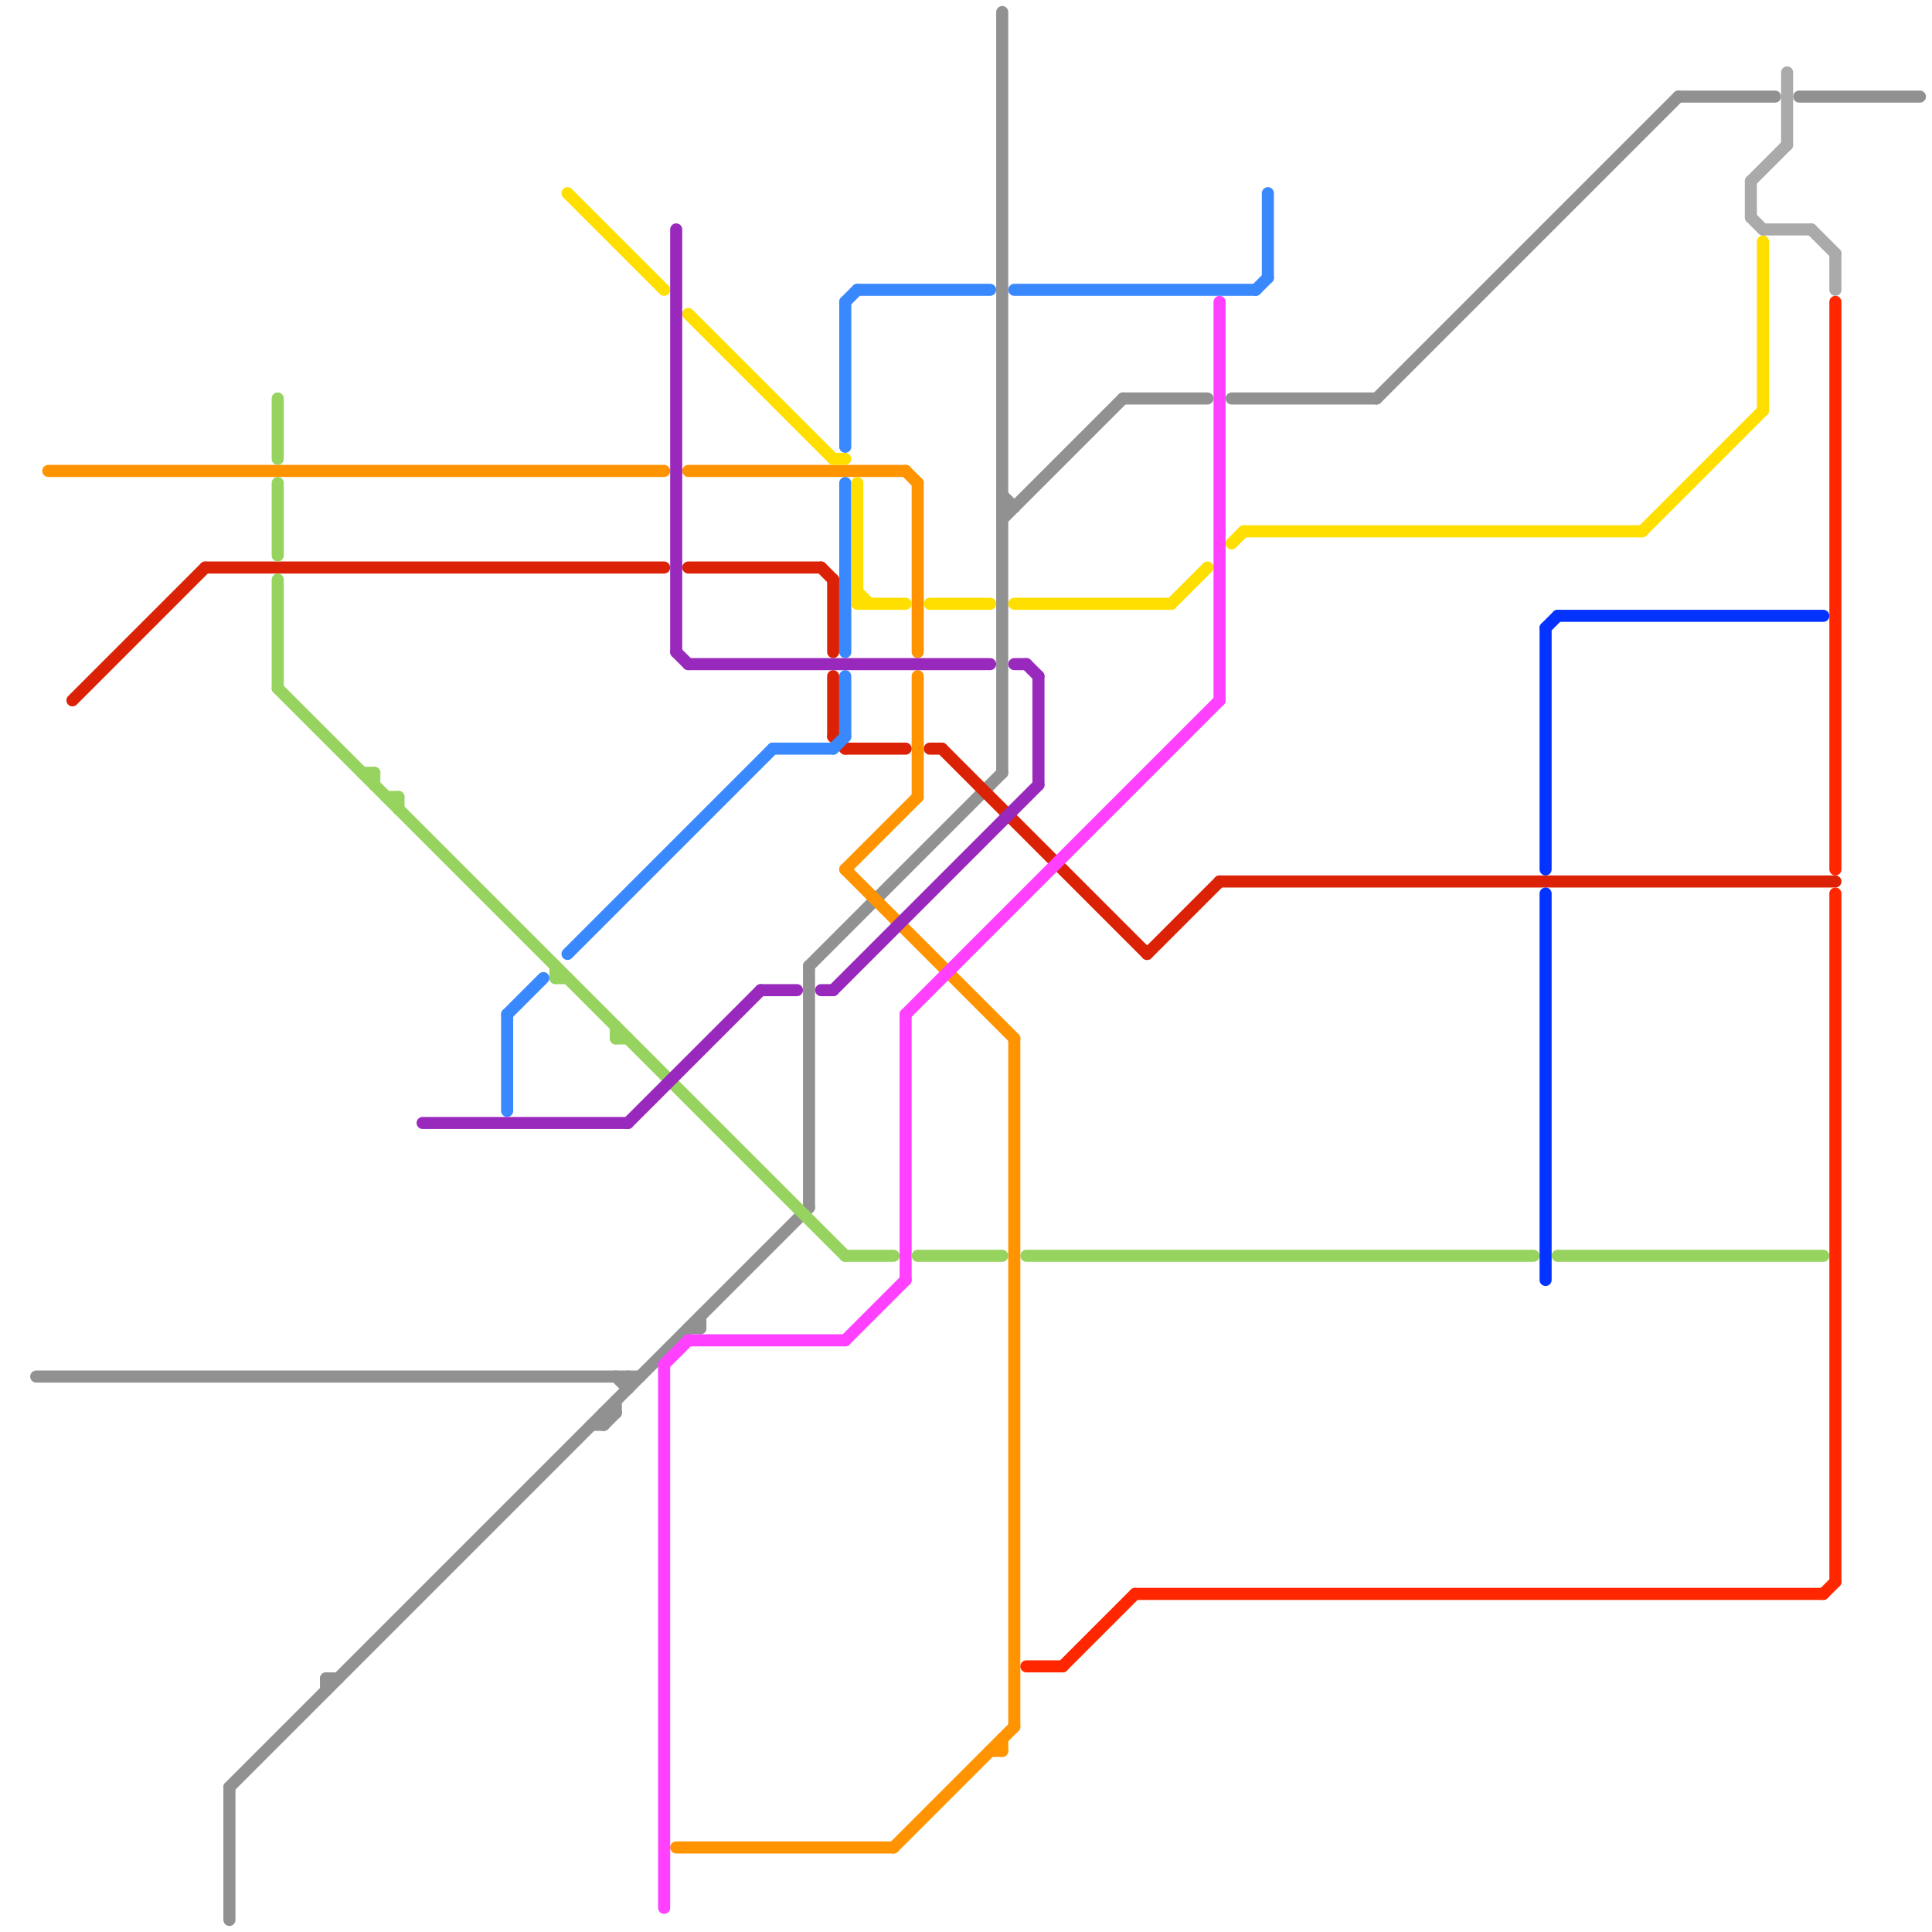 
<svg version="1.1" xmlns="http://www.w3.org/2000/svg" viewBox="0 0 160 160">
<style>line { stroke-width: 1; fill: none; stroke-linecap: round; stroke-linejoin: round; } .c0 { stroke: #919191 } .c1 { stroke: #ff9300 } .c2 { stroke: #db2206 } .c3 { stroke: #96d35f } .c4 { stroke: #ff2600 } .c5 { stroke: #3a88fe } .c6 { stroke: #ffdf00 } .c7 { stroke: #ff40ff } .c8 { stroke: #0433ff } .c9 { stroke: #aaaaaa } .c10 { stroke: #9929bd }</style><line class="c0" x1="19" y1="148" x2="67" y2="100"/><line class="c0" x1="114" y1="33" x2="139" y2="8"/><line class="c0" x1="51" y1="116" x2="51" y2="117"/><line class="c0" x1="83" y1="41" x2="84" y2="42"/><line class="c0" x1="49" y1="118" x2="50" y2="118"/><line class="c0" x1="149" y1="8" x2="159" y2="8"/><line class="c0" x1="57" y1="110" x2="58" y2="110"/><line class="c0" x1="139" y1="8" x2="147" y2="8"/><line class="c0" x1="19" y1="148" x2="19" y2="159"/><line class="c0" x1="67" y1="80" x2="67" y2="100"/><line class="c0" x1="50" y1="117" x2="51" y2="117"/><line class="c0" x1="52" y1="114" x2="52" y2="115"/><line class="c0" x1="51" y1="114" x2="52" y2="115"/><line class="c0" x1="50" y1="117" x2="50" y2="118"/><line class="c0" x1="83" y1="1" x2="83" y2="64"/><line class="c0" x1="102" y1="33" x2="114" y2="33"/><line class="c0" x1="58" y1="109" x2="58" y2="110"/><line class="c0" x1="27" y1="139" x2="28" y2="139"/><line class="c0" x1="27" y1="139" x2="27" y2="140"/><line class="c0" x1="50" y1="118" x2="51" y2="117"/><line class="c0" x1="83" y1="43" x2="93" y2="33"/><line class="c0" x1="93" y1="33" x2="100" y2="33"/><line class="c0" x1="83" y1="42" x2="84" y2="42"/><line class="c0" x1="3" y1="114" x2="53" y2="114"/><line class="c0" x1="67" y1="80" x2="83" y2="64"/><line class="c1" x1="70" y1="72" x2="84" y2="86"/><line class="c1" x1="70" y1="72" x2="76" y2="66"/><line class="c1" x1="74" y1="153" x2="84" y2="143"/><line class="c1" x1="4" y1="39" x2="55" y2="39"/><line class="c1" x1="57" y1="39" x2="75" y2="39"/><line class="c1" x1="76" y1="40" x2="76" y2="54"/><line class="c1" x1="75" y1="39" x2="76" y2="40"/><line class="c1" x1="56" y1="153" x2="74" y2="153"/><line class="c1" x1="83" y1="144" x2="83" y2="145"/><line class="c1" x1="84" y1="86" x2="84" y2="143"/><line class="c1" x1="82" y1="145" x2="83" y2="145"/><line class="c1" x1="76" y1="56" x2="76" y2="66"/><line class="c2" x1="69" y1="56" x2="69" y2="61"/><line class="c2" x1="101" y1="73" x2="152" y2="73"/><line class="c2" x1="78" y1="62" x2="95" y2="79"/><line class="c2" x1="70" y1="62" x2="75" y2="62"/><line class="c2" x1="6" y1="58" x2="17" y2="47"/><line class="c2" x1="69" y1="61" x2="70" y2="62"/><line class="c2" x1="17" y1="47" x2="55" y2="47"/><line class="c2" x1="57" y1="47" x2="68" y2="47"/><line class="c2" x1="95" y1="79" x2="101" y2="73"/><line class="c2" x1="68" y1="47" x2="69" y2="48"/><line class="c2" x1="69" y1="48" x2="69" y2="54"/><line class="c2" x1="77" y1="62" x2="78" y2="62"/><line class="c3" x1="32" y1="66" x2="33" y2="66"/><line class="c3" x1="23" y1="48" x2="23" y2="57"/><line class="c3" x1="76" y1="104" x2="83" y2="104"/><line class="c3" x1="85" y1="104" x2="127" y2="104"/><line class="c3" x1="129" y1="104" x2="151" y2="104"/><line class="c3" x1="31" y1="64" x2="31" y2="65"/><line class="c3" x1="30" y1="64" x2="31" y2="64"/><line class="c3" x1="51" y1="85" x2="51" y2="86"/><line class="c3" x1="33" y1="66" x2="33" y2="67"/><line class="c3" x1="23" y1="33" x2="23" y2="38"/><line class="c3" x1="23" y1="40" x2="23" y2="46"/><line class="c3" x1="23" y1="57" x2="70" y2="104"/><line class="c3" x1="51" y1="86" x2="52" y2="86"/><line class="c3" x1="70" y1="104" x2="74" y2="104"/><line class="c3" x1="46" y1="81" x2="47" y2="81"/><line class="c3" x1="46" y1="80" x2="46" y2="81"/><line class="c4" x1="152" y1="74" x2="152" y2="131"/><line class="c4" x1="152" y1="25" x2="152" y2="72"/><line class="c4" x1="85" y1="138" x2="88" y2="138"/><line class="c4" x1="94" y1="132" x2="151" y2="132"/><line class="c4" x1="88" y1="138" x2="94" y2="132"/><line class="c4" x1="151" y1="132" x2="152" y2="131"/><line class="c5" x1="70" y1="56" x2="70" y2="61"/><line class="c5" x1="71" y1="24" x2="82" y2="24"/><line class="c5" x1="84" y1="24" x2="104" y2="24"/><line class="c5" x1="42" y1="84" x2="42" y2="92"/><line class="c5" x1="105" y1="16" x2="105" y2="23"/><line class="c5" x1="64" y1="62" x2="69" y2="62"/><line class="c5" x1="69" y1="62" x2="70" y2="61"/><line class="c5" x1="47" y1="79" x2="64" y2="62"/><line class="c5" x1="70" y1="25" x2="70" y2="37"/><line class="c5" x1="70" y1="25" x2="71" y2="24"/><line class="c5" x1="104" y1="24" x2="105" y2="23"/><line class="c5" x1="42" y1="84" x2="45" y2="81"/><line class="c5" x1="70" y1="40" x2="70" y2="54"/><line class="c6" x1="47" y1="16" x2="55" y2="24"/><line class="c6" x1="102" y1="45" x2="103" y2="44"/><line class="c6" x1="97" y1="50" x2="100" y2="47"/><line class="c6" x1="136" y1="44" x2="146" y2="34"/><line class="c6" x1="57" y1="26" x2="69" y2="38"/><line class="c6" x1="77" y1="50" x2="82" y2="50"/><line class="c6" x1="146" y1="20" x2="146" y2="34"/><line class="c6" x1="69" y1="38" x2="70" y2="38"/><line class="c6" x1="71" y1="40" x2="71" y2="50"/><line class="c6" x1="84" y1="50" x2="97" y2="50"/><line class="c6" x1="71" y1="49" x2="72" y2="50"/><line class="c6" x1="71" y1="50" x2="75" y2="50"/><line class="c6" x1="103" y1="44" x2="136" y2="44"/><line class="c7" x1="55" y1="113" x2="55" y2="158"/><line class="c7" x1="101" y1="25" x2="101" y2="58"/><line class="c7" x1="70" y1="111" x2="75" y2="106"/><line class="c7" x1="75" y1="84" x2="75" y2="106"/><line class="c7" x1="55" y1="113" x2="57" y2="111"/><line class="c7" x1="75" y1="84" x2="101" y2="58"/><line class="c7" x1="57" y1="111" x2="70" y2="111"/><line class="c8" x1="128" y1="52" x2="129" y2="51"/><line class="c8" x1="128" y1="52" x2="128" y2="72"/><line class="c8" x1="128" y1="74" x2="128" y2="106"/><line class="c8" x1="129" y1="51" x2="151" y2="51"/><line class="c9" x1="145" y1="18" x2="146" y2="19"/><line class="c9" x1="145" y1="15" x2="148" y2="12"/><line class="c9" x1="145" y1="15" x2="145" y2="18"/><line class="c9" x1="152" y1="21" x2="152" y2="24"/><line class="c9" x1="150" y1="19" x2="152" y2="21"/><line class="c9" x1="148" y1="6" x2="148" y2="12"/><line class="c9" x1="146" y1="19" x2="150" y2="19"/><line class="c10" x1="86" y1="56" x2="86" y2="65"/><line class="c10" x1="69" y1="82" x2="86" y2="65"/><line class="c10" x1="84" y1="55" x2="85" y2="55"/><line class="c10" x1="57" y1="55" x2="82" y2="55"/><line class="c10" x1="85" y1="55" x2="86" y2="56"/><line class="c10" x1="35" y1="93" x2="52" y2="93"/><line class="c10" x1="56" y1="19" x2="56" y2="54"/><line class="c10" x1="52" y1="93" x2="63" y2="82"/><line class="c10" x1="63" y1="82" x2="66" y2="82"/><line class="c10" x1="56" y1="54" x2="57" y2="55"/><line class="c10" x1="68" y1="82" x2="69" y2="82"/>


</svg>


